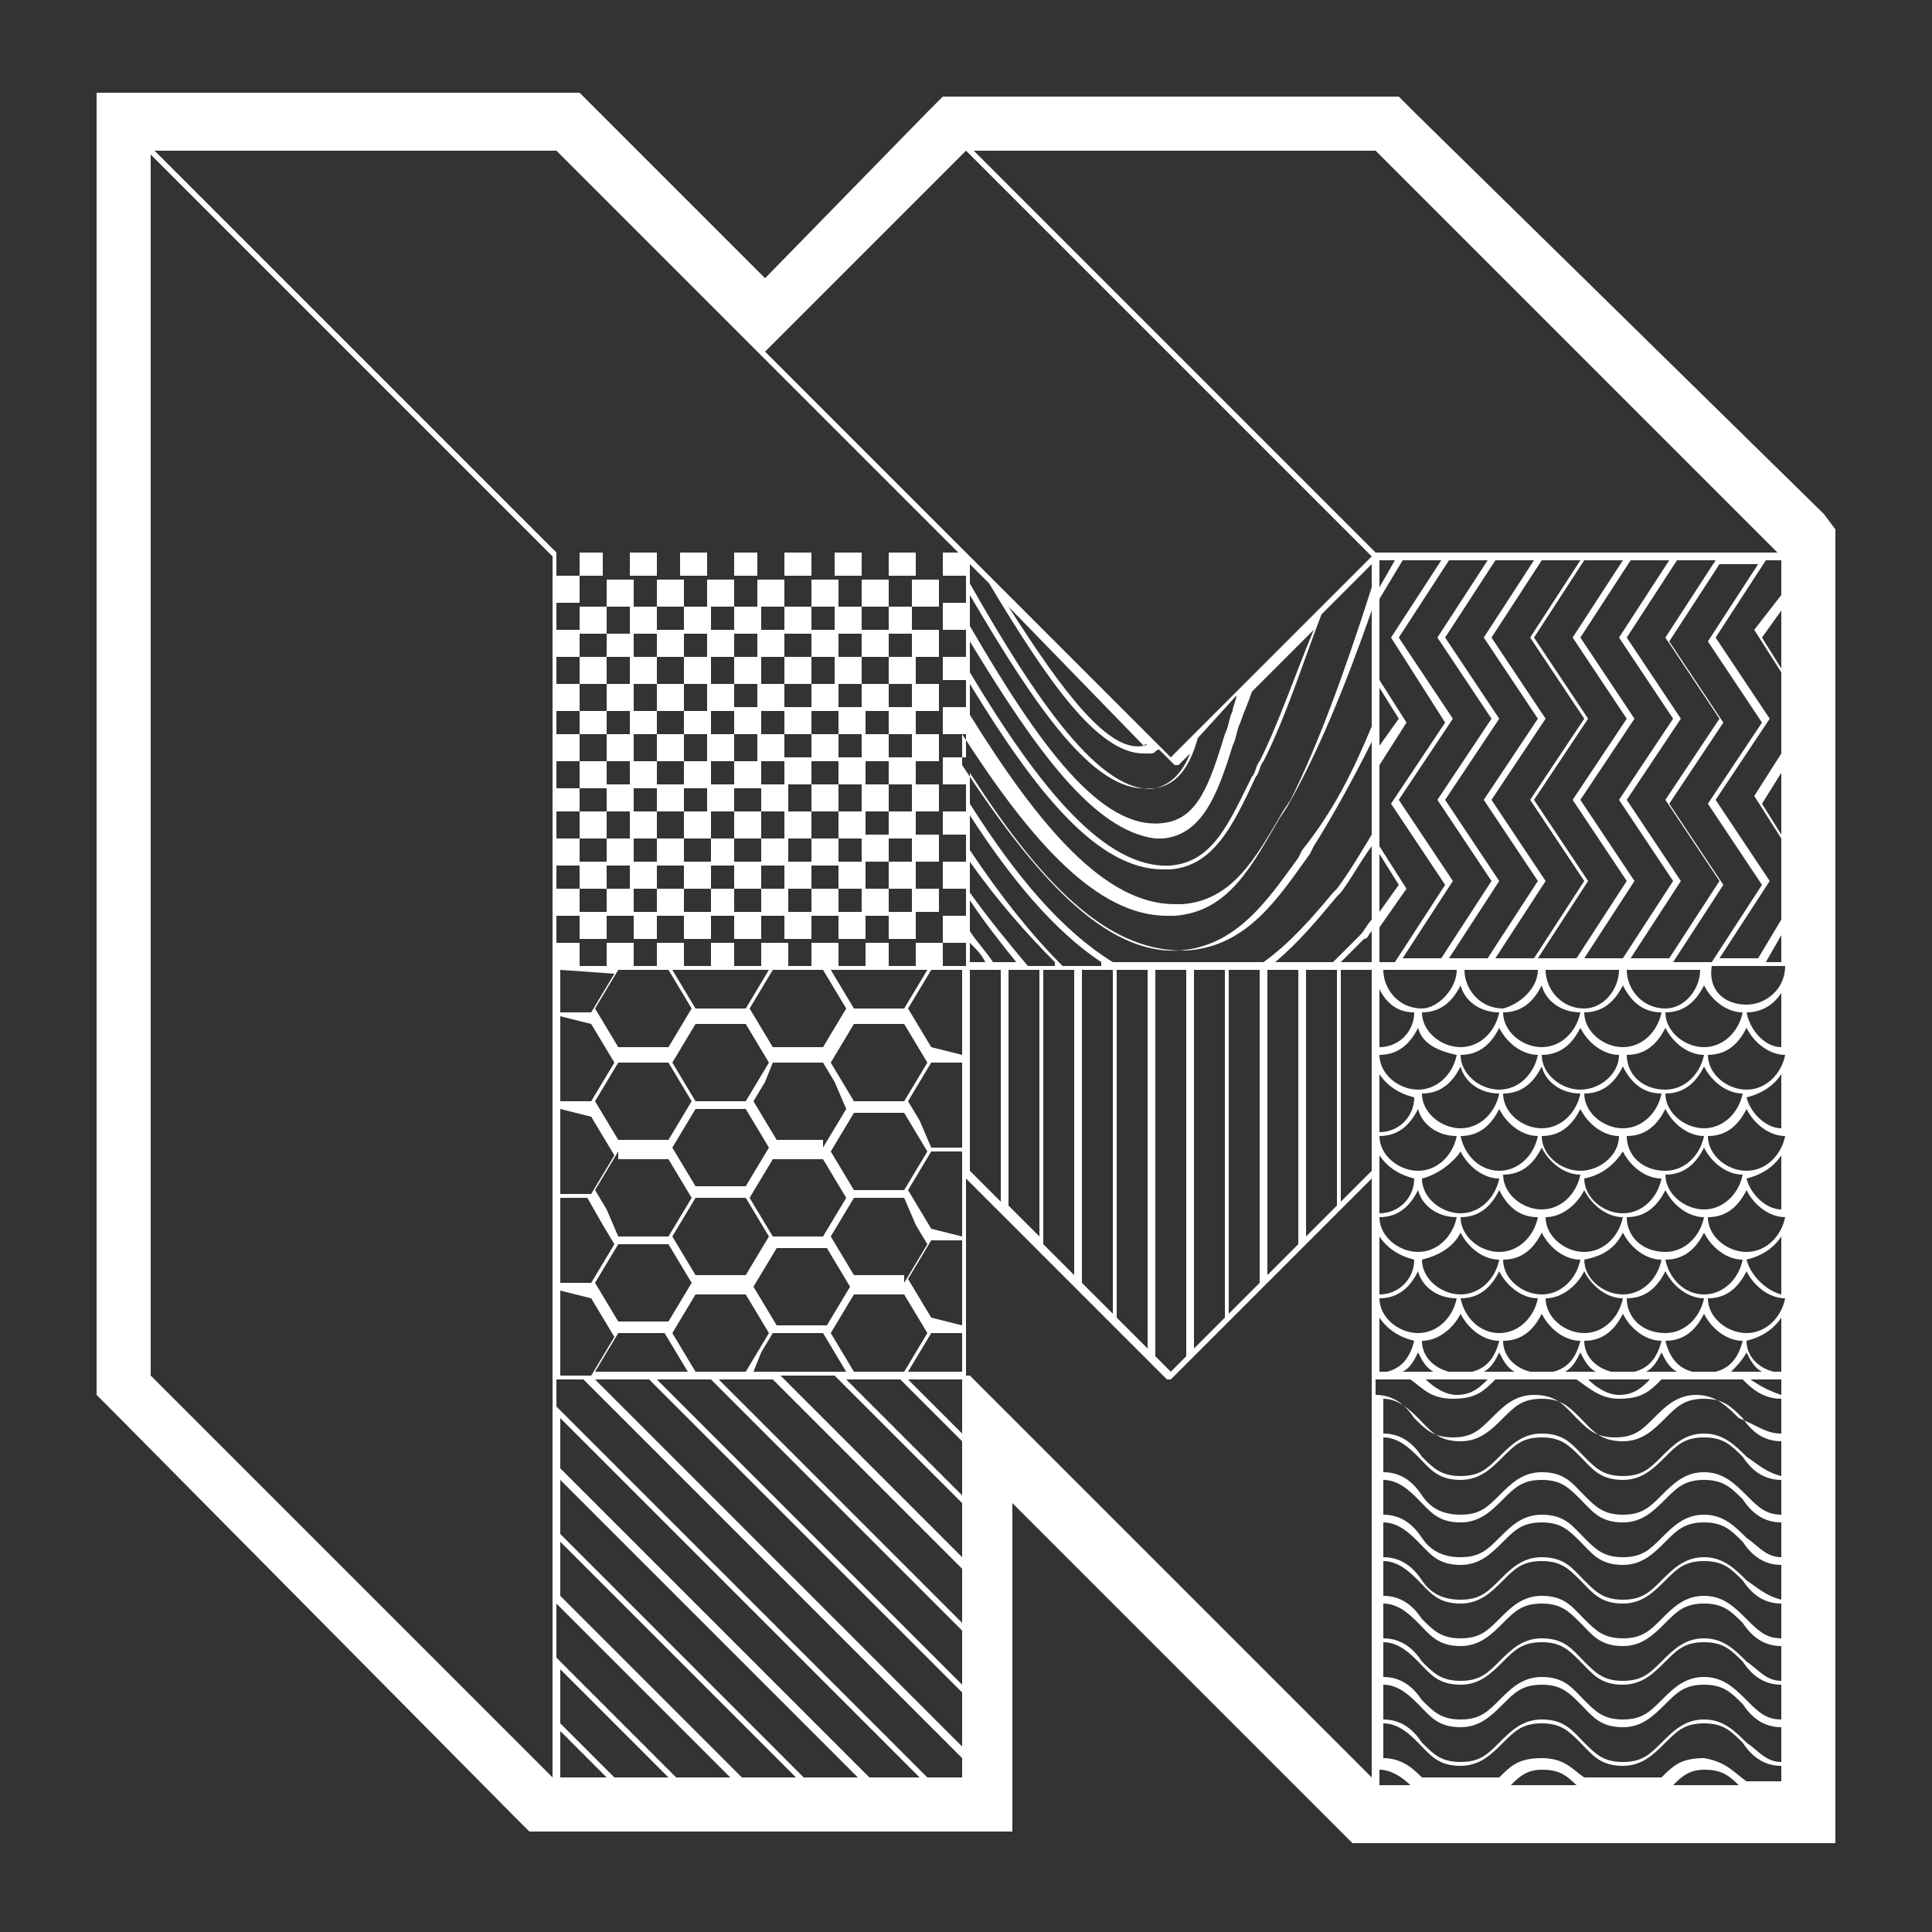 <?xml version="1.0" encoding="utf-8"?>
<!-- Generator: Adobe Illustrator 26.0.1, SVG Export Plug-In . SVG Version: 6.00 Build 0)  -->
<svg version="1.1" id="Capa_1" xmlns="http://www.w3.org/2000/svg" xmlns:xlink="http://www.w3.org/1999/xlink" x="0px" y="0px"
	 viewBox="0 0 50 50" style="enable-background:new 0 0 50 50;" xml:space="preserve">
<rect x="0" y="0" width="50" height="50" fill="#333333" stroke="none"/>
<style type="text/css">
	.st0{fill:#FFFFFF;}
</style>
<g>
	<path class="st0" d="M22.3,17v-0.7H23V17H22.3z M21.7,20.3h0.7v-0.7h-0.7V20.3z M21,23v0.7h0.7V23H21z M21.7,21.7h0.7V21h-0.7V21.7
		z M21.7,19h0.7v-0.7h-0.7V19z M19.7,23v0.7h0.7V23H19.7z M22.3,17.7V17h-0.7v0.7H22.3z M22.3,23v0.7H23V23H22.3z M23,21.7h0.7V21
		H23V21.7z M20.3,17v-0.7h-0.7V17H20.3z M23,23h0.7v-0.7H23V23z M18.4,21.7v0.7H19v-0.7H18.4z M22.3,22.3H23v-0.7h-0.7V22.3z
		 M18.4,21h-0.7v0.7h0.7V21z M17.7,17v-0.7H17V17H17.7z M21,21.7v0.7h0.7v-0.7H21z M19.7,21.7v0.7h0.7v-0.7H19.7z M18.4,19.7h-0.7
		v0.7h0.7V19.7z M21.7,17v-0.7H21V17H21.7z M17,21h-0.7v0.7H17V21z M18.4,18.4h-0.7V19h0.7V18.4z M19,22.3V23h0.7v-0.7H19z
		 M17.7,22.3V23h0.7v-0.7H17.7z M17.7,21.7H17v0.7h0.7V21.7z M21,17.7V17h-0.7v0.7H21z M19,17v-0.7h-0.7V17H19z M17,22.3h-0.7V23H17
		V22.3z M21.7,22.3V23h0.7v-0.7H21.7z M17,19.7h-0.7v0.7H17V19.7z M20.3,22.3V23H21v-0.7H20.3z M17,18.4h-0.7V19H17V18.4z M18.4,23
		v0.7H19V23H18.4z M17,17h-0.7v0.7H17V17z M22.3,18.4H23v-0.7h-0.7V18.4z M19.7,17.7V17H19v0.7H19.7z M17.7,20.3H17V21h0.7V20.3z
		 M18.4,17.7V17h-0.7v0.7H18.4z M17.7,19H17v0.7h0.7V19z M22.3,21H23v-0.7h-0.7V21z M17.7,17.7H17v0.7h0.7V17.7z M22.3,19.7H23V19
		h-0.7V19.7z M17,23v0.7h0.7V23H17z M20.3,18.4v-0.7h-0.7v0.7H20.3z M19.7,20.3V21h0.7v-0.7H19.7z M23,23.6v0.7h0.7v-0.7H23z
		 M23.6,21h0.7v-0.7h-0.7V21z M19.7,19.7H19v0.7h0.7V19.7z M18.4,16.4v-0.7h-0.7v0.7H18.4z M23.6,23.6h0.7V23h-0.7V23.6z M23.6,22.3
		h0.7v-0.7h-0.7V22.3z M23.6,17h0.7v-0.7h-0.7V17z M23,20.3h0.7v-0.7H23V20.3z M20.3,20.3H21v-0.7h-0.7V20.3z M24.3,15.7v-0.7h-0.7
		v0.7H24.3z M19.7,16.4v-0.7H19v0.7H19.7z M23.6,18.4h0.7v-0.7h-0.7V18.4z M16.4,17.7h-0.7v0.7h0.7V17.7z M16.4,23h-0.7v0.7h0.7V23z
		 M16.4,16.4h-0.7V17h0.7V16.4z M16.4,21.7h-0.7v0.7h0.7V21.7z M16.4,23.6v0.7H17v-0.7H16.4z M16.4,20.3h-0.7V21h0.7V20.3z M21,19
		v-0.7h-0.7V19H21z M17,16.4v-0.7h-0.7v0.7H17z M15,23.6v0.7h0.7v-0.7H15z M20.3,23.6v0.7H21v-0.7H20.3z M21.7,23.6v0.7h0.7v-0.7
		H21.7z M20.3,19.7V19h-0.7v0.7H20.3z M17.7,23.6v0.7h0.7v-0.7H17.7z M19,23.6v0.7h0.7v-0.7H19z M23.6,19.7h0.7V19h-0.7V19.7z
		 M15.7,21H15v0.7h0.7V21z M20.3,21v0.7H21V21H20.3z M21,21h0.7v-0.7H21V21z M23,15.7v-0.7h-0.7v0.7H23z M23.6,16.4v-0.7H23v0.7
		H23.6z M15.7,19.7H15v0.7h0.7V19.7z M19,18.4v-0.7h-0.7v0.7H19z M16.4,19h-0.7v0.7h0.7V19z M15.7,18.4H15V19h0.7V18.4z M23,19h0.7
		v-0.7H23V19z M21,19.7h0.7V19H21V19.7z M21.7,18.4v-0.7H21v0.7H21.7z M23,17.7h0.7V17H23V17.7z M15.7,22.3H15V23h0.7V22.3z
		 M19.7,19v-0.7H19V19H19.7z M19,19h-0.7v0.7H19V19z M19,15.7v-0.7h-0.7v0.7H19z M20.3,15.7v-0.7h-0.7v0.7H20.3z M21.7,15.7v-0.7H21
		v0.7H21.7z M19,21v0.7h0.7V21H19z M21,16.4v-0.7h-0.7v0.7H21z M15.7,15.7H15v0.7h0.7V15.7z M15.7,17H15v0.7h0.7V17z M19,20.3h-0.7
		V21H19V20.3z M17.7,15.7v-0.7H17v0.7H17.7z M16.4,15.7v-0.7h-0.7v0.7H16.4z M22.3,16.4v-0.7h-0.7v0.7H22.3z M47.5,13.7v0.6v32v1.4
		h-1.4H35.6H35l-0.4-0.4l-8.4-8.4V46v1.4h-1.4H14.3h-0.6L13.3,47L2.9,36.5l-0.4-0.4v-0.6V3.7V2.4h1.4h10.6H15l0.4,0.4l4.4,4.4
		L24,2.9l0.4-0.4H25h10.6h0.6l0.4,0.4l10.6,10.4L47.5,13.7z M14.3,46V35.6l0,0V25V14.4L3.9,4v31.6L14.3,46z M25.2,3.9l10.4,10.4H46
		L35.6,3.9C35.6,3.9,25.2,3.9,25.2,3.9z M46.1,15.4v-0.9h-0.4l-1.3,2l1.4,2.1l-1.4,2.1l1.4,2.1l-1.3,2h1l0.6-1v-2.1l-0.7-1.1
		l0.7-1.1v-2.1l-0.7-1.1L46.1,15.4z M45.6,16.5l0.5,0.8v-1.5L45.6,16.5z M45.6,20.8l0.5,0.8V20L45.6,20.8z M45.2,46.1h0.9v-0.4
		c-0.5,0-0.8-0.3-1-0.6c-0.3-0.3-0.5-0.5-1-0.5c-0.5,0-0.7,0.2-1,0.5c-0.3,0.3-0.6,0.6-1.1,0.6c-0.6,0-0.8-0.3-1.1-0.6
		c-0.3-0.3-0.5-0.5-1-0.5c-0.5,0-0.7,0.2-1,0.5c-0.3,0.3-0.6,0.6-1.1,0.6c-0.6,0-0.8-0.3-1.1-0.6c-0.2-0.2-0.5-0.5-0.9-0.5v0.9
		c0.5,0,0.8,0.3,1,0.5h2c0.3-0.3,0.5-0.5,1.1-0.5s0.8,0.3,1.1,0.5H43c0.3-0.3,0.5-0.5,1.1-0.5C44.7,45.6,44.9,45.9,45.2,46.1z
		 M44.1,45.8c-0.4,0-0.6,0.2-0.8,0.4H45C44.7,45.9,44.5,45.8,44.1,45.8z M39.9,45.8c-0.4,0-0.6,0.2-0.8,0.4h1.7
		C40.5,45.9,40.3,45.8,39.9,45.8z M35.7,45.8v0.4h0.8C36.3,46,36,45.8,35.7,45.8z M46.1,45.6v-0.9c-0.5,0-0.8-0.3-1-0.6
		c-0.3-0.3-0.5-0.5-1-0.5c-0.5,0-0.7,0.2-1,0.5c-0.3,0.3-0.6,0.6-1.1,0.6c-0.6,0-0.8-0.3-1.1-0.6c-0.3-0.3-0.5-0.5-1-0.5
		c-0.5,0-0.7,0.2-1,0.5c-0.3,0.3-0.6,0.6-1.1,0.6c-0.6,0-0.8-0.3-1.1-0.6c-0.2-0.2-0.5-0.5-0.9-0.5v0.9c0.5,0,0.8,0.3,1,0.6
		c0.3,0.3,0.5,0.5,1,0.5c0.5,0,0.7-0.2,1-0.5c0.3-0.3,0.6-0.6,1.1-0.6c0.6,0,0.8,0.3,1.1,0.6c0.3,0.3,0.5,0.5,1,0.5
		c0.5,0,0.7-0.2,1-0.5c0.3-0.3,0.6-0.6,1.1-0.6s0.8,0.3,1.1,0.6C45.5,45.3,45.7,45.6,46.1,45.6z M46.1,44.5v-0.9
		c-0.5,0-0.8-0.3-1-0.6c-0.3-0.3-0.5-0.5-1-0.5c-0.5,0-0.7,0.2-1,0.5c-0.3,0.3-0.6,0.6-1.1,0.6c-0.6,0-0.8-0.3-1.1-0.6
		c-0.3-0.3-0.5-0.5-1-0.5c-0.5,0-0.7,0.2-1,0.5c-0.3,0.3-0.6,0.6-1.1,0.6c-0.6,0-0.8-0.3-1.1-0.6c-0.2-0.2-0.5-0.5-0.9-0.5v0.9
		c0.5,0,0.8,0.3,1,0.6c0.3,0.3,0.5,0.5,1,0.5c0.5,0,0.7-0.2,1-0.5c0.3-0.3,0.6-0.6,1.1-0.6c0.6,0,0.8,0.3,1.1,0.6
		c0.3,0.3,0.5,0.5,1,0.5c0.5,0,0.7-0.2,1-0.5c0.3-0.3,0.6-0.6,1.1-0.6s0.8,0.3,1.1,0.6C45.5,44.3,45.7,44.5,46.1,44.5z M46.1,43.5
		v-0.9c-0.5,0-0.8-0.3-1-0.6c-0.3-0.3-0.5-0.5-1-0.5c-0.5,0-0.7,0.2-1,0.5c-0.3,0.3-0.6,0.6-1.1,0.6c-0.6,0-0.8-0.3-1.1-0.6
		c-0.3-0.3-0.5-0.5-1-0.5c-0.5,0-0.7,0.2-1,0.5c-0.3,0.3-0.6,0.6-1.1,0.6c-0.6,0-0.8-0.3-1.1-0.6c-0.2-0.2-0.5-0.5-0.9-0.5v0.9
		c0.5,0,0.8,0.3,1,0.6c0.3,0.3,0.5,0.5,1,0.5c0.5,0,0.7-0.2,1-0.5c0.3-0.3,0.6-0.6,1.1-0.6c0.6,0,0.8,0.3,1.1,0.6
		c0.3,0.3,0.5,0.5,1,0.5c0.5,0,0.7-0.2,1-0.5c0.3-0.3,0.6-0.6,1.1-0.6s0.8,0.3,1.1,0.6C45.5,43.2,45.7,43.5,46.1,43.5z M46.1,42.4
		v-0.9c-0.5,0-0.8-0.3-1-0.6c-0.3-0.3-0.5-0.5-1-0.5c-0.5,0-0.7,0.2-1,0.5c-0.3,0.3-0.6,0.6-1.1,0.6c-0.6,0-0.8-0.3-1.1-0.6
		c-0.3-0.3-0.5-0.5-1-0.5c-0.5,0-0.7,0.2-1,0.5c-0.3,0.3-0.6,0.6-1.1,0.6c-0.6,0-0.8-0.3-1.1-0.6c-0.2-0.2-0.5-0.5-0.9-0.5v0.9
		c0.5,0,0.8,0.3,1,0.6c0.3,0.3,0.5,0.5,1,0.5c0.5,0,0.7-0.2,1-0.5c0.3-0.3,0.6-0.6,1.1-0.6c0.6,0,0.8,0.3,1.1,0.6
		c0.3,0.3,0.5,0.5,1,0.5c0.5,0,0.7-0.2,1-0.5c0.3-0.3,0.6-0.6,1.1-0.6s0.8,0.3,1.1,0.6C45.5,42.2,45.7,42.4,46.1,42.4z M46.1,41.4
		v-0.9c-0.5,0-0.8-0.3-1-0.6c-0.3-0.3-0.5-0.5-1-0.5c-0.5,0-0.7,0.2-1,0.5c-0.3,0.3-0.6,0.6-1.1,0.6c-0.6,0-0.8-0.3-1.1-0.6
		c-0.3-0.3-0.5-0.5-1-0.5c-0.5,0-0.7,0.2-1,0.5c-0.3,0.3-0.6,0.6-1.1,0.6c-0.6,0-0.8-0.3-1.1-0.6c-0.2-0.2-0.5-0.5-0.9-0.5v0.9
		c0.5,0,0.8,0.3,1,0.6s0.5,0.5,1,0.5c0.5,0,0.7-0.2,1-0.5c0.3-0.3,0.6-0.6,1.1-0.6c0.6,0,0.8,0.3,1.1,0.6c0.3,0.3,0.5,0.5,1,0.5
		c0.5,0,0.7-0.2,1-0.5c0.3-0.3,0.6-0.6,1.1-0.6s0.8,0.3,1.1,0.6C45.5,41.1,45.7,41.3,46.1,41.4z M46.1,40.3v-0.9
		c-0.5,0-0.8-0.3-1-0.6c-0.3-0.3-0.5-0.5-1-0.5c-0.5,0-0.7,0.2-1,0.5c-0.3,0.3-0.6,0.6-1.1,0.6c-0.6,0-0.8-0.3-1.1-0.6
		c-0.3-0.3-0.5-0.5-1-0.5c-0.5,0-0.7,0.2-1,0.5c-0.3,0.3-0.6,0.6-1.1,0.6c-0.6,0-0.8-0.3-1.1-0.6c-0.2-0.2-0.5-0.5-0.9-0.5v0.9
		c0.5,0,0.8,0.3,1,0.6s0.5,0.5,1,0.5c0.5,0,0.7-0.2,1-0.5c0.3-0.3,0.6-0.6,1.1-0.6c0.6,0,0.8,0.3,1.1,0.6c0.3,0.3,0.5,0.5,1,0.5
		c0.5,0,0.7-0.2,1-0.5c0.3-0.3,0.6-0.6,1.1-0.6s0.8,0.3,1.1,0.6C45.5,40,45.7,40.3,46.1,40.3z M46.1,39.2v-0.9c-0.5,0-0.8-0.3-1-0.6
		c-0.3-0.3-0.5-0.5-1-0.5c-0.5,0-0.7,0.2-1,0.5c-0.3,0.3-0.6,0.6-1.1,0.6c-0.6,0-0.8-0.3-1.1-0.6c-0.3-0.3-0.5-0.5-1-0.5
		c-0.5,0-0.7,0.2-1,0.5c-0.3,0.3-0.6,0.6-1.1,0.6c-0.6,0-0.8-0.3-1.1-0.6c-0.2-0.2-0.5-0.5-0.9-0.5v0.9c0.5,0,0.8,0.3,1,0.6
		s0.5,0.5,1,0.5c0.5,0,0.7-0.2,1-0.5c0.3-0.3,0.6-0.6,1.1-0.6c0.6,0,0.8,0.3,1.1,0.6c0.3,0.3,0.5,0.5,1,0.5c0.5,0,0.7-0.2,1-0.5
		c0.3-0.3,0.6-0.6,1.1-0.6s0.8,0.3,1.1,0.6C45.5,39,45.7,39.2,46.1,39.2z M46.1,38.2v-0.9c-0.5,0-0.8-0.3-1-0.6
		c-0.3-0.3-0.5-0.5-1-0.5c-0.5,0-0.7,0.2-1,0.5c-0.3,0.3-0.6,0.6-1.1,0.6c-0.6,0-0.8-0.3-1.1-0.6c-0.3-0.3-0.5-0.5-1-0.5
		c-0.5,0-0.7,0.2-1,0.5c-0.3,0.3-0.6,0.6-1.1,0.6c-0.6,0-0.8-0.3-1.1-0.6c-0.2-0.2-0.5-0.5-0.9-0.5v0.9c0.5,0,0.8,0.3,1,0.6
		c0.3,0.3,0.5,0.5,1,0.5c0.5,0,0.7-0.2,1-0.5c0.3-0.3,0.6-0.6,1.1-0.6c0.6,0,0.8,0.3,1.1,0.6c0.3,0.3,0.5,0.5,1,0.5
		c0.5,0,0.7-0.2,1-0.5c0.3-0.3,0.6-0.6,1.1-0.6s0.8,0.3,1.1,0.6C45.5,37.9,45.7,38.1,46.1,38.2z M46.1,37.1v-0.9
		c-0.5,0-0.8-0.3-1-0.5h-2.1c-0.3,0.3-0.5,0.5-1.1,0.5c-0.5,0-0.8-0.3-1.1-0.5h-2.1c-0.3,0.3-0.5,0.5-1.1,0.5s-0.8-0.3-1.1-0.5h-0.9
		v0.4c0.5,0,0.8,0.3,1,0.6c0.3,0.3,0.5,0.5,1,0.5c0.5,0,0.7-0.2,1-0.5c0.3-0.3,0.6-0.6,1.1-0.6c0.6,0,0.8,0.3,1.1,0.6
		c0.3,0.3,0.5,0.5,1,0.5c0.5,0,0.7-0.2,1-0.5c0.3-0.3,0.6-0.6,1.1-0.6s0.8,0.3,1.1,0.6C45.5,36.9,45.7,37.1,46.1,37.1z M35.7,24v0.9
		h0.4l1.3-2L36,20.8l1.4-2.1L36,16.5l1.3-2h-1l-0.6,1v2.1l0.7,1.1l-0.7,1.1v2.1l0.7,1.1L35.7,24z M36.2,22.9l-0.5-0.8v1.5L36.2,22.9
		z M36.2,18.6l-0.5-0.8v1.5L36.2,18.6z M36.1,14.5h-0.4v0.7L36.1,14.5z M38.8,30.8c-0.2,0.4-0.5,0.7-1,0.7c0,0.5,0.5,0.9,1,0.9
		s0.9-0.4,1-0.9C39.3,31.5,39,31.2,38.8,30.8z M38.8,30.3c0.5,0,0.9-0.4,1-0.9c-0.4,0-0.8-0.3-1-0.7c-0.2,0.4-0.5,0.7-1,0.7
		C37.9,29.9,38.3,30.3,38.8,30.3z M39.9,31.3c0.5,0,0.9-0.4,1-0.9c-0.4,0-0.8-0.3-1-0.7c-0.2,0.4-0.5,0.7-1,0.7
		C38.9,30.9,39.4,31.3,39.9,31.3z M41.9,29.4c-0.4,0-0.8-0.3-1-0.7c-0.2,0.4-0.5,0.7-1,0.7c0,0.5,0.5,0.9,1,0.9
		C41.4,30.3,41.9,29.9,41.9,29.4z M41,30.5c0,0.5,0.5,0.9,1,0.9s0.9-0.4,1-0.9c-0.4,0-0.8-0.3-1-0.7C41.8,30.1,41.5,30.4,41,30.5z
		 M40,31.5c0,0.5,0.5,0.9,1,0.9s0.9-0.4,1-0.9c-0.4,0-0.8-0.3-1-0.7C40.8,31.2,40.4,31.5,40,31.5z M41,32.6c0,0.5,0.5,0.9,1,0.9
		s0.9-0.4,1-0.9c-0.4,0-0.8-0.3-1-0.7C41.8,32.3,41.5,32.5,41,32.6z M43.1,32.4c0.5,0,0.9-0.4,1-0.9c-0.4,0-0.8-0.3-1-0.7
		c-0.2,0.4-0.5,0.7-1,0.7C42.1,32,42.5,32.4,43.1,32.4z M43.1,30.3c0.5,0,0.9-0.4,1-0.9c-0.4,0-0.8-0.3-1-0.7
		c-0.2,0.4-0.5,0.7-1,0.7C42.1,29.9,42.5,30.3,43.1,30.3z M43.1,28.2c0.5,0,0.9-0.4,1-0.9c-0.4,0-0.8-0.3-1-0.7
		c-0.2,0.4-0.5,0.7-1,0.7C42.1,27.8,42.5,28.2,43.1,28.2z M42,27.6c-0.2,0.4-0.5,0.7-1,0.7c0,0.5,0.5,0.9,1,0.9s0.9-0.4,1-0.9
		C42.5,28.3,42.2,28,42,27.6z M41.9,27.3c-0.4,0-0.8-0.3-1-0.7c-0.2,0.4-0.5,0.7-1,0.7c0,0.5,0.5,0.9,1,0.9
		C41.4,28.2,41.9,27.8,41.9,27.3z M39.9,27.6c-0.2,0.4-0.5,0.7-1,0.7c0,0.5,0.5,0.9,1,0.9s0.9-0.4,1-0.9C40.4,28.3,40,28,39.9,27.6z
		 M39.8,27.3c-0.4,0-0.8-0.3-1-0.7c-0.2,0.4-0.5,0.7-1,0.7c0,0.5,0.5,0.9,1,0.9C39.3,28.2,39.7,27.8,39.8,27.3z M37.8,27.6
		c-0.2,0.4-0.5,0.7-1,0.7c0,0.5,0.5,0.9,1,0.9c0.5,0,0.9-0.4,1-0.9C38.3,28.3,37.9,28,37.8,27.6z M36.8,30.5c0,0.5,0.5,0.9,1,0.9
		c0.5,0,0.9-0.4,1-0.9c-0.4,0-0.8-0.3-1-0.7C37.6,30.1,37.2,30.4,36.8,30.5z M36.8,32.6c0,0.5,0.5,0.9,1,0.9c0.5,0,0.9-0.4,1-0.9
		c-0.4,0-0.8-0.3-1-0.7C37.6,32.3,37.2,32.5,36.8,32.6z M36.8,34.7c0,0.4,0.3,0.7,0.7,0.8h0.6c0.4-0.1,0.6-0.4,0.7-0.8
		c-0.4,0-0.8-0.3-1-0.7C37.6,34.4,37.2,34.7,36.8,34.7z M38.8,34.5c0.5,0,0.9-0.4,1-0.9c-0.4,0-0.8-0.3-1-0.7
		c-0.2,0.4-0.5,0.7-1,0.7C37.9,34.1,38.3,34.5,38.8,34.5z M39.9,33.5c0.5,0,0.9-0.4,1-0.9c-0.4,0-0.8-0.3-1-0.7
		c-0.2,0.4-0.5,0.7-1,0.7C38.9,33.1,39.4,33.5,39.9,33.5z M40,33.6c0,0.5,0.5,0.9,1,0.9s0.9-0.4,1-0.9c-0.4,0-0.8-0.3-1-0.7
		C40.8,33.3,40.4,33.6,40,33.6z M41,34.7c0,0.4,0.3,0.7,0.7,0.8h0.6c0.4-0.1,0.6-0.4,0.7-0.8c-0.4,0-0.8-0.3-1-0.7
		C41.8,34.4,41.5,34.7,41,34.7z M43.1,34.5c0.5,0,0.9-0.4,1-0.9c-0.4,0-0.8-0.3-1-0.7c-0.2,0.4-0.5,0.7-1,0.7
		C42.1,34.1,42.5,34.5,43.1,34.5z M44.1,33.5c0.5,0,0.9-0.4,1-0.9c-0.4,0-0.8-0.3-1-0.7c-0.2,0.4-0.5,0.7-1,0.7
		C43.2,33.1,43.6,33.5,44.1,33.5z M45.1,30.4c-0.4,0-0.8-0.3-1-0.7c-0.2,0.4-0.5,0.7-1,0.7c0,0.5,0.5,0.9,1,0.9
		C44.6,31.3,45,30.9,45.1,30.4z M45.1,28.3c-0.4,0-0.8-0.3-1-0.7c-0.2,0.4-0.5,0.7-1,0.7c0,0.5,0.5,0.9,1,0.9
		C44.6,29.2,45,28.8,45.1,28.3z M45.1,26.2c-0.4,0-0.8-0.3-1-0.7c-0.2,0.4-0.5,0.7-1,0.7c0,0.5,0.5,0.9,1,0.9
		C44.6,27.1,45,26.7,45.1,26.2z M44,25.1h-1.9c0,0.5,0.4,1,1,1C43.6,26.1,44,25.6,44,25.1z M42,25.5c-0.2,0.4-0.5,0.7-1,0.7
		c0,0.5,0.5,0.9,1,0.9s0.9-0.4,1-0.9C42.5,26.2,42.2,25.9,42,25.5z M41.9,25.1H40c0,0.5,0.4,1,1,1C41.5,26.1,41.9,25.6,41.9,25.1z
		 M39.9,25.5c-0.2,0.4-0.5,0.7-1,0.7c0,0.5,0.5,0.9,1,0.9s0.9-0.4,1-0.9C40.4,26.2,40,25.9,39.9,25.5z M39.8,25.1h-1.9
		c0,0.5,0.4,1,1,1C39.3,26,39.8,25.6,39.8,25.1z M37.8,25.5c-0.2,0.4-0.5,0.7-1,0.7c0,0.5,0.5,0.9,1,0.9c0.5,0,0.9-0.4,1-0.9
		C38.3,26.2,37.9,25.9,37.8,25.5z M37.7,25.1h-1.9c0,0.5,0.4,1,1,1C37.2,26.1,37.7,25.6,37.7,25.1z M36.7,26.6
		c-0.2,0.4-0.5,0.7-1,0.7c0,0.5,0.5,0.9,1,0.9c0.5,0,0.9-0.4,1-0.9C37.2,27.2,36.8,27,36.7,26.6z M36.7,28.7c-0.2,0.4-0.5,0.7-1,0.7
		c0,0.5,0.5,0.9,1,0.9c0.5,0,0.9-0.4,1-0.9C37.2,29.4,36.8,29.1,36.7,28.7z M36.7,30.8c-0.2,0.4-0.5,0.7-1,0.7c0,0.5,0.5,0.9,1,0.9
		c0.5,0,0.9-0.4,1-0.9C37.2,31.5,36.8,31.2,36.7,30.8z M36.7,32.9c-0.2,0.4-0.5,0.7-1,0.7c0,0.5,0.5,0.9,1,0.9c0.5,0,0.9-0.4,1-0.9
		C37.2,33.6,36.8,33.3,36.7,32.9z M36.7,35c-0.1,0.2-0.2,0.4-0.4,0.5h0.8C36.9,35.4,36.8,35.2,36.7,35z M36.9,35.7
		c0.2,0.2,0.5,0.4,0.8,0.4c0.4,0,0.6-0.2,0.8-0.4H36.9z M39.2,35.5c-0.2-0.1-0.3-0.3-0.4-0.5c-0.1,0.2-0.2,0.4-0.4,0.5H39.2z
		 M39.6,35.5h0.6c0.4-0.1,0.6-0.4,0.7-0.8c-0.4,0-0.8-0.3-1-0.7c-0.2,0.4-0.5,0.7-1,0.7C38.9,35.1,39.2,35.4,39.6,35.5z M40.5,35.5
		h0.8c-0.2-0.1-0.3-0.3-0.4-0.5C40.8,35.2,40.7,35.4,40.5,35.5z M41.1,35.7c0.2,0.2,0.5,0.4,0.8,0.4c0.4,0,0.6-0.2,0.8-0.4H41.1z
		 M43.4,35.5c-0.2-0.1-0.3-0.3-0.4-0.5c-0.1,0.2-0.2,0.4-0.4,0.5H43.4z M43.8,35.5h0.6c0.4-0.1,0.6-0.4,0.7-0.8
		c-0.4,0-0.8-0.3-1-0.7c-0.2,0.4-0.5,0.7-1,0.7C43.2,35.1,43.4,35.4,43.8,35.5z M44.8,35.5h0.8c-0.2-0.1-0.3-0.3-0.4-0.5
		C45.1,35.2,44.9,35.4,44.8,35.5z M45.2,34.5c0.5,0,0.9-0.4,1-0.9c-0.4,0-0.8-0.3-1-0.7c-0.2,0.4-0.5,0.7-1,0.7
		C44.2,34.1,44.7,34.5,45.2,34.5z M45.2,32.4c0.5,0,0.9-0.4,1-0.9c-0.4,0-0.8-0.3-1-0.7c-0.2,0.4-0.5,0.7-1,0.7
		C44.2,32,44.7,32.4,45.2,32.4z M45.2,30.3c0.5,0,0.9-0.4,1-0.9c-0.4,0-0.8-0.3-1-0.7c-0.2,0.4-0.5,0.7-1,0.7
		C44.2,29.9,44.7,30.3,45.2,30.3z M45.2,28.2c0.5,0,0.9-0.4,1-0.9c-0.4,0-0.8-0.3-1-0.7c-0.2,0.4-0.5,0.7-1,0.7
		C44.2,27.8,44.7,28.2,45.2,28.2z M45.2,26c0.5,0,1-0.4,1-1h-1.9C44.2,25.6,44.6,26,45.2,26z M44.3,24.9l1.3-2l-1.4-2.1l1.4-2.1
		l-1.4-2.1l1.3-2h-1l-1.3,2l1.4,2.1l-1.4,2.1l1.4,2.1l-1.3,2H44.3z M44.4,14.5h-1l-1.3,2l1.4,2.1l-1.4,2.1l1.4,2.1l-1.3,2h1l1.3-2
		l-1.4-2.1l1.4-2.1l-1.4-2.1L44.4,14.5z M43.2,14.5h-1l-1.3,2l1.4,2.1l-1.4,2.1l1.4,2.1l-1.3,2h1l1.3-2l-1.4-2.1l1.4-2.1l-1.4-2.1
		L43.2,14.5z M42,14.5h-1l-1.3,2l1.4,2.1l-1.4,2.1l1.4,2.1l-1.3,2h1l1.3-2l-1.4-2.1l1.4-2.1l-1.4-2.1L42,14.5z M40.9,14.5h-1l-1.3,2
		l1.4,2.1l-1.4,2.1l1.4,2.1l-1.3,2h1l1.3-2l-1.4-2.1l1.4-2.1l-1.4-2.1L40.9,14.5z M39.7,14.5h-1l-1.3,2l1.4,2.1l-1.4,2.1l1.4,2.1
		l-1.3,2h1l1.3-2l-1.4-2.1l1.4-2.1l-1.4-2.1L39.7,14.5z M38.5,14.5h-1l-1.3,2l1.4,2.1l-1.4,2.1l1.4,2.1l-1.3,2h1l1.3-2l-1.4-2.1
		l1.4-2.1l-1.4-2.1L38.5,14.5z M35.7,25.6v1.5c0.5,0,0.9-0.4,0.9-0.9C36.2,26.2,35.9,26,35.7,25.6z M35.7,27.8v1.5
		c0.5,0,0.9-0.4,0.9-0.9C36.2,28.3,35.9,28.1,35.7,27.8z M35.7,29.9v1.5c0.5,0,0.9-0.4,0.9-0.9C36.2,30.4,35.9,30.2,35.7,29.9z
		 M35.7,32v1.5c0.5,0,0.9-0.4,0.9-0.9C36.2,32.5,35.9,32.3,35.7,32z M35.7,34.1v1.4h0.2c0.4-0.1,0.6-0.4,0.7-0.8
		C36.2,34.6,35.9,34.4,35.7,34.1z M46.1,36.1v-0.4h-0.8C45.6,35.9,45.8,36,46.1,36.1z M46.1,35.5v-1.4c-0.2,0.3-0.5,0.5-0.9,0.6
		c0,0.4,0.3,0.7,0.7,0.8H46.1z M46.1,33.5V32c-0.2,0.3-0.5,0.5-0.9,0.6C45.3,33,45.7,33.4,46.1,33.5z M46.1,31.3v-1.4
		c-0.2,0.3-0.5,0.5-0.9,0.6C45.3,30.9,45.7,31.3,46.1,31.3z M46.1,29.2v-1.4c-0.2,0.3-0.5,0.5-0.9,0.6
		C45.3,28.8,45.7,29.2,46.1,29.2z M46.1,27.1v-1.4c-0.2,0.3-0.5,0.5-0.9,0.5C45.3,26.7,45.7,27.1,46.1,27.1z M46.1,24.9v-0.7
		l-0.4,0.7H46.1z M24.9,46v-0.5l-9.8-9.8h-0.7v0.7l9.6,9.6H24.9z M23.8,46l-9.3-9.3V38l8,8H23.8z M22.2,46l-7.7-7.7v1.4l6.3,6.3
		L22.2,46L22.2,46z M20.6,46l-6.1-6.1v1.4l4.7,4.7H20.6z M18.9,46l-4.5-4.5v1.4l3.1,3.1H18.9z M17.3,46l-2.8-2.8v1.4l1.4,1.4H17.3z
		 M15,23v0.7h-0.6v0.7H15v0.6h0.7v-0.6h0.7v0.6H17v-0.6h0.7v0.6h0.7v-0.6H19v0.6h0.7v-0.6h0.7v0.6H21v-0.6h0.7v0.6h0.7v-0.6H23v0.6
		h0.7v-0.6h0.7v0.6h0.6v-0.6h-0.6v-0.7h0.6V23h-0.6v-0.7h0.6v-0.7h-0.6V21h0.6v-0.7h-0.6v-0.7h0.6V19h-0.6v-0.7h0.6v-0.7h-0.6V17
		h0.6v-0.7h-0.6v-0.7h0.6v-0.7h-0.6v-0.6h-0.7v0.6H23v-0.6h-0.7v0.6h-0.7v-0.6H21v0.6h-0.7v-0.6h-0.7v0.6H19v-0.6h-0.7v0.6h-0.7
		v-0.6H17v0.6h-0.7v-0.6h-0.7v0.6H15v-0.6h-0.6v0.6H15v0.7h-0.6v0.7H15V17h-0.6v0.7H15v0.7h-0.6V19H15v0.7h-0.6v0.7H15V21h-0.6v0.7
		H15v0.7h-0.6V23H15z M18,28.7l-0.3,0.5l-0.3,0.5l0.3,0.5l0.3,0.5h1.3l0.3-0.5l0.3-0.5l-0.3-0.5l-0.3-0.5H18z M18,28.5h1.3l0.3-0.5
		l0.3-0.5l-0.3-0.5l-0.3-0.5H18l-0.3,0.5l-0.3,0.5l0.3,0.5L18,28.5z M18,31l-0.3,0.5l-0.3,0.5l0.3,0.5l0.3,0.5h1.3l0.3-0.5l0.3-0.5
		l-0.3-0.5L19.3,31H18z M19.5,33.3l0.3,0.5l0.3,0.5h1.3l0.3-0.5l0.3-0.5l-0.3-0.5l-0.3-0.5h-1.3l-0.3,0.5L19.5,33.3z M21.3,32
		l0.3-0.5l0.3-0.5l-0.3-0.5l-0.3-0.5h-1.3l-0.3,0.5l-0.3,0.5l0.3,0.5l0.3,0.5H21.3z M21.3,29.7l0.3-0.5l0.3-0.5L21.6,28l-0.3-0.5
		h-1.3L19.8,28l-0.3,0.5l0.3,0.5l0.3,0.5H21.3z M22.1,28.5h1.3l0.3-0.5l0.3-0.5l-0.3-0.5l-0.3-0.5h-1.3l-0.3,0.5l-0.3,0.5l0.3,0.5
		L22.1,28.5z M23.4,26.1l0.3-0.5l0.3-0.5h-2.5l0.3,0.5l0.3,0.5H23.4z M21.3,25.1h-1.3l-0.3,0.5l-0.3,0.5l0.3,0.5l0.3,0.5h1.3
		l0.3-0.5l0.3-0.5l-0.3-0.5L21.3,25.1z M19.9,25.1h-2.5l0.3,0.5l0.3,0.5h1.3l0.3-0.5L19.9,25.1z M17.3,25.1H16l-0.3,0.5l-0.3,0.5
		l0.3,0.5l0.3,0.5h1.3l0.3-0.5l0.3-0.5l-0.3-0.5L17.3,25.1z M16,27.5L15.7,28l-0.3,0.5l0.3,0.5l0.3,0.5h1.3l0.3-0.5l0.3-0.5L17.6,28
		l-0.3-0.5H16z M16,29.8l-0.3,0.5l-0.3,0.5l0.3,0.5L16,32h1.3l0.3-0.5l0.3-0.5l-0.3-0.5l-0.3-0.5H16z M16,32.2l-0.3,0.5l-0.3,0.5
		l0.3,0.5l0.3,0.5h1.3l0.3-0.5l0.3-0.5l-0.3-0.5l-0.3-0.5H16z M16,34.5l-0.3,0.5l-0.3,0.5h2.4l-0.3-0.5l-0.3-0.5H16z M18,35.5h1.3
		l0.3-0.5l0.3-0.5l-0.3-0.5l-0.3-0.5H18l-0.3,0.5l-0.3,0.5l0.3,0.5L18,35.5z M19.5,35.5h2.4l-0.3-0.5l-0.3-0.5h-1.3l-0.3,0.5
		L19.5,35.5z M22.1,35.5h1.3l0.3-0.5l0.3-0.5l-0.3-0.5l-0.3-0.5h-1.3l-0.3,0.5l-0.3,0.5l0.3,0.5L22.1,35.5z M23.4,33.2l0.3-0.5
		l0.3-0.5l-0.3-0.5L23.4,31h-1.3l-0.3,0.5l-0.3,0.5l0.3,0.5l0.3,0.5H23.4z M23.4,30.8l0.3-0.5l0.3-0.5l-0.3-0.5l-0.3-0.5h-1.3
		l-0.3,0.5l-0.3,0.5l0.3,0.5l0.3,0.5H23.4z M24.1,29.7h0.8v-2.2h-0.8L23.8,28l-0.3,0.5l0.3,0.5L24.1,29.7z M24.9,27.3v-2.2h-0.8
		l-0.3,0.5l-0.3,0.5l0.3,0.5l0.3,0.5L24.9,27.3L24.9,27.3z M14.5,25.1v1.1h0.8l0.3-0.5l0.3-0.5L14.5,25.1L14.5,25.1z M14.5,26.3v2.2
		h0.8l0.3-0.5l0.3-0.5l-0.3-0.5l-0.3-0.5L14.5,26.3L14.5,26.3z M14.5,28.7v2.2h0.8l0.3-0.5l0.3-0.5l-0.3-0.5l-0.3-0.5L14.5,28.7
		L14.5,28.7z M14.5,31v2.2h0.8l0.3-0.5l0.3-0.5l-0.3-0.5L15.2,31H14.5z M14.5,33.4v2.2h0.8l0.3-0.5l0.3-0.5l-0.3-0.5l-0.3-0.5
		L14.5,33.4L14.5,33.4z M24.9,45.2v-1.4l-8.1-8.1h-1.4L24.9,45.2z M24.9,43.6v-1.4l-6.5-6.5H17L24.9,43.6z M24.9,42v-1.4L20,35.7
		h-1.4L24.9,42z M24.9,40.3v-1.4l-3.3-3.3h-1.4L24.9,40.3z M24.9,38.7v-1.4l-1.6-1.6h-1.4L24.9,38.7z M24.9,37.1v-1.4h-1.4
		L24.9,37.1z M24.9,35.5v-1h-0.8l-0.3,0.5l-0.3,0.5L24.9,35.5L24.9,35.5z M24.9,34.3v-2.2h-0.8l-0.3,0.5l-0.3,0.5l0.3,0.5l0.3,0.5
		L24.9,34.3L24.9,34.3z M24.9,32v-1.7l0,0v-0.5h-0.8l-0.3,0.5l-0.3,0.5l0.3,0.5l0.3,0.5L24.9,32L24.9,32z M30.3,19.6l5.2-5.2L25,3.9
		l-5.2,5.2L30.3,19.6z M25.6,15.1l-0.5-0.5v0.5c1.7,3,3.4,5.5,4.8,5.3c0.4-0.1,0.7-0.4,0.9-0.9l-0.3,0.3h-0.1l-0.4-0.4
		c-0.1,0-0.1,0.1-0.2,0.1c-0.1,0-0.1,0-0.2,0C28.4,19.5,27.1,17.6,25.6,15.1z M29.6,19.3C29.7,19.3,29.7,19.2,29.6,19.3l-3.5-3.6
		C27.5,17.9,28.7,19.5,29.6,19.3z M25.1,15.4v0.8c1.8,3.1,3.4,5.3,5,5.1c0.9-0.1,1.2-1,1.6-2.3c0.1-0.2,0.1-0.4,0.2-0.6
		c0-0.1,0.1-0.3,0.1-0.4L31,19.1c-0.2,0.7-0.5,1.2-1.1,1.3c-0.1,0-0.1,0-0.2,0C28.3,20.5,26.8,18.3,25.1,15.4z M25.1,16.6v0.8
		c1.8,3,3.5,5.1,5.2,5c1.1-0.1,1.5-1.1,2.1-2.3c0.1-0.1,0.1-0.3,0.2-0.4c0.5-1,0.9-2.2,1.4-3.4l-1.6,1.6c-0.1,0.3-0.2,0.5-0.3,0.8
		c-0.1,0.2-0.1,0.4-0.2,0.6c-0.4,1.3-0.8,2.3-1.8,2.4c-0.1,0-0.1,0-0.2,0C28.3,21.5,26.8,19.4,25.1,16.6z M28.5,24.9
		c-1.2-0.8-2.3-2.1-3.4-3.8V22c0.8,1.2,1.6,2.2,2.4,3H28.5z M28,25.1v8.1l0.8,0.8v-8.9H28z M25.1,25.1v5.2l0.8,0.8v-6L25.1,25.1
		L25.1,25.1z M25.5,24.9c-0.1-0.2-0.2-0.3-0.4-0.5v0.5H25.5z M26.3,24.9c-0.4-0.5-0.8-1-1.2-1.6v0.8c0.2,0.3,0.4,0.5,0.6,0.8H26.3z
		 M26.1,31.2l0.8,0.8v-6.9h-0.8V31.2z M27.3,24.9c-0.7-0.7-1.5-1.6-2.2-2.6v0.8c0.5,0.7,1,1.3,1.5,1.9H27.3z M27,32.2l0.8,0.8v-7.9
		H27V32.2z M25.1,35.6L35.5,46V30.5l-5.2,5.2h-0.1l-5.2-5.2V35.6z M29.7,34.9v-9.8h-0.8v9L29.7,34.9z M30.3,35.5l0.4-0.4v-10h-0.8
		v10L30.3,35.5z M31.7,34.1v-9h-0.8v9.8L31.7,34.1z M32.6,33.2v-8.1h-0.8V34L32.6,33.2z M33.6,32.2v-7.1h-0.8V33L33.6,32.2z
		 M34.6,31.2v-6.1h-0.8V32L34.6,31.2z M35.5,30.3v-5.2h-0.8v6L35.5,30.3z M35.5,24.9v-0.8c-0.1,0.1-0.1,0.2-0.2,0.2
		c-0.2,0.2-0.4,0.4-0.6,0.6H35.5z M35.5,23.8v-1.9c-0.3,0.4-0.5,0.8-0.8,1.2l-0.1,0.1c-0.5,0.6-1,1.2-1.6,1.7h1.5
		c0.2-0.2,0.5-0.5,0.7-0.7C35.3,24.1,35.4,23.9,35.5,23.8z M35.5,21.6v-2.4c-0.5,1-1,1.9-1.5,2.7l-0.1,0.2c-0.8,1.1-1.6,2.4-3.2,2.5
		c0,0-0.1,0-0.1,0c-2,0-3.7-1.8-5.5-4.6v0.8c1.2,1.9,2.4,3.3,3.7,4.1h3.9c0.7-0.5,1.3-1.2,1.8-1.8l0.1-0.1
		C34.9,22.6,35.2,22.1,35.5,21.6z M35.5,18.8v-3c-0.7,2-1.4,3.7-2.2,5.1l-0.2,0.3c-0.7,1.2-1.3,2.4-2.7,2.5c-0.1,0-0.1,0-0.2,0
		c-1.8,0-3.5-1.9-5.3-4.7v0.8c1.9,2.9,3.7,4.9,5.6,4.8c1.5-0.1,2.3-1.3,3.1-2.4l0.1-0.2C34.5,21,35,20,35.5,18.8z M35.5,15.2v-0.6
		l-1.3,1.3c-0.5,1.3-0.9,2.6-1.5,3.8c-0.1,0.1-0.1,0.3-0.2,0.4c-0.6,1.3-1.1,2.3-2.2,2.4c-0.1,0-0.1,0-0.2,0c-1.7,0-3.3-2-5-4.8v0.8
		c1.8,2.9,3.5,4.9,5.3,4.9c0.1,0,0.1,0,0.2,0c1.3-0.1,1.9-1.2,2.6-2.4l0.2-0.3C34.1,19.3,34.8,17.4,35.5,15.2z M14.4,3.9H4
		l10.4,10.4h10.4L14.4,3.9z M14.5,46h1.2l-1.2-1.2V46z"/>
</g>
</svg>
